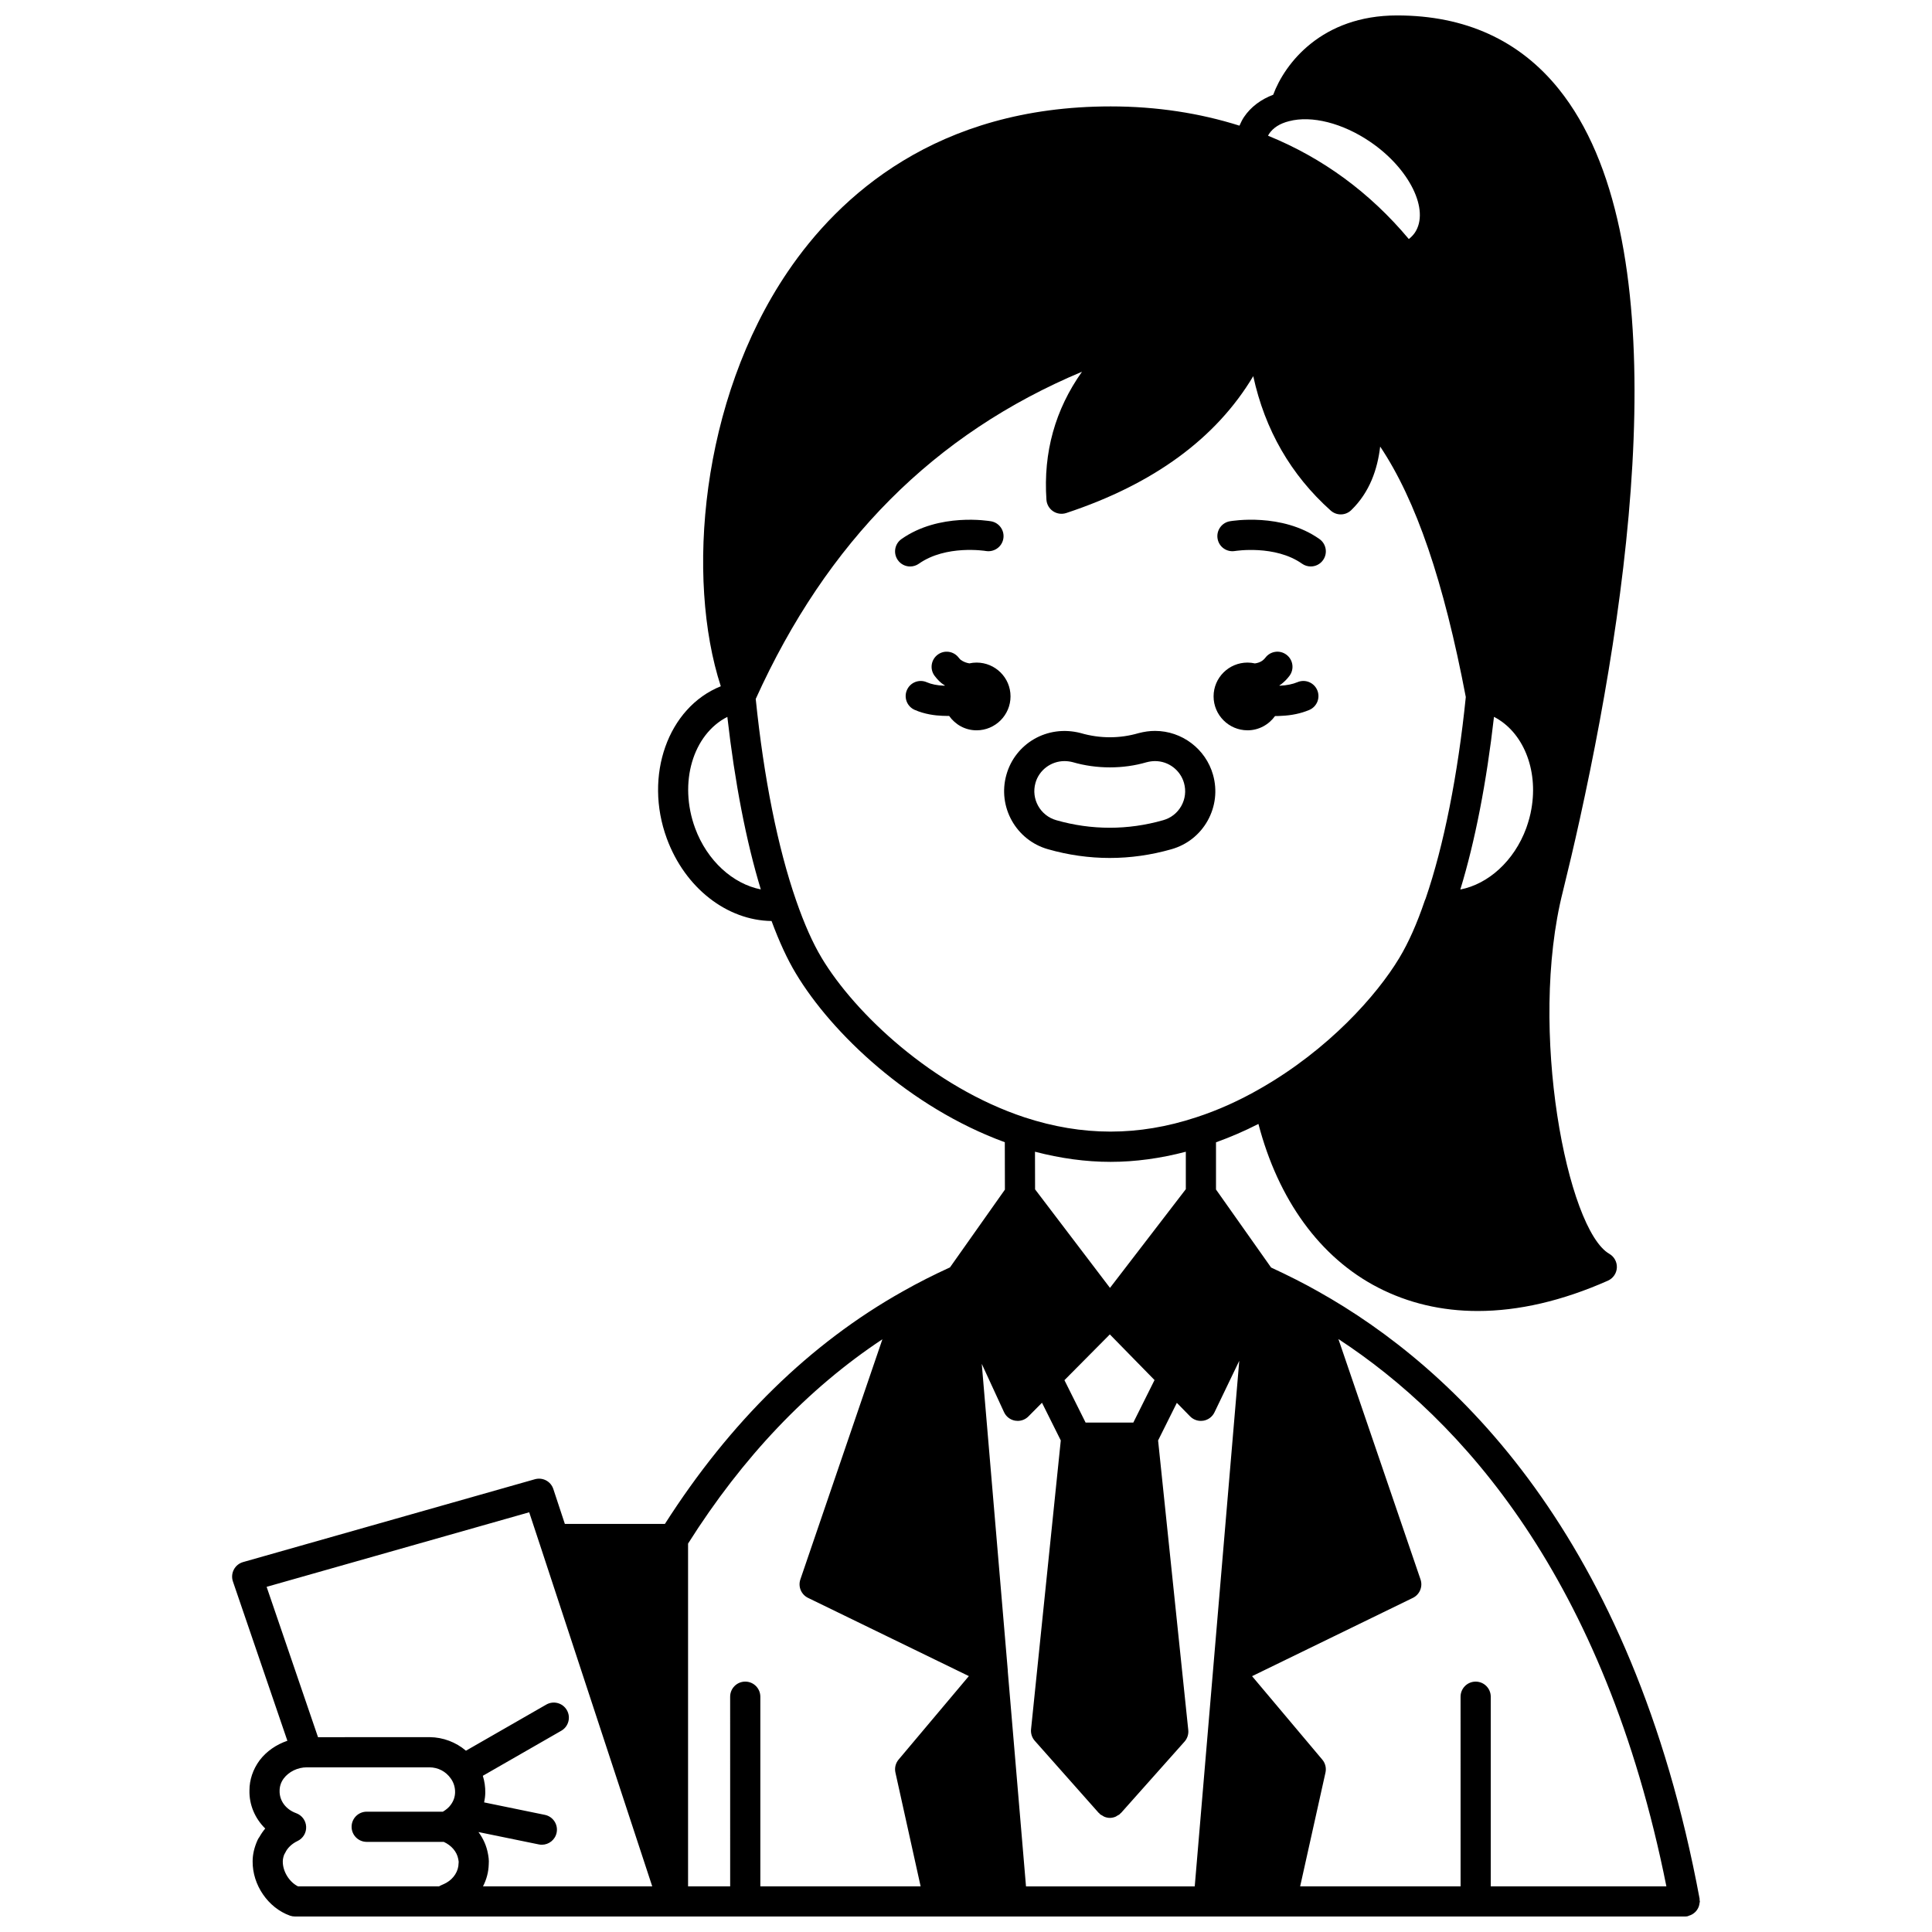 <?xml version="1.0" encoding="UTF-8"?>
<!-- Uploaded to: SVG Repo, www.svgrepo.com, Generator: SVG Repo Mixer Tools -->
<svg width="800px" height="800px" version="1.1" viewBox="144 144 512 512" xmlns="http://www.w3.org/2000/svg">
 <defs>
  <clipPath id="a">
   <path d="m205 148.09h390v503.81h-390z"/>
  </clipPath>
 </defs>
 <path d="m474.61 337.54c3 0 5.648-1.508 7.285-3.777 0.602 0 1.199-0.02 1.793-0.062 2.598-0.105 5.113-0.641 7.273-1.551 2.035-0.859 2.988-3.203 2.129-5.238-0.859-2.035-3.203-2.996-5.238-2.133-1.262 0.531-2.859 0.863-4.609 0.938-0.047 0.004-0.09-0.004-0.133 0-0.012-0.031-0.02-0.062-0.031-0.098 0.121-0.082 0.242-0.129 0.363-0.219 0.895-0.684 1.645-1.434 2.281-2.293 1.328-1.766 0.969-4.273-0.801-5.598-1.762-1.332-4.269-0.969-5.594 0.801-0.207 0.273-0.438 0.5-0.742 0.734-0.609 0.465-1.332 0.672-2.019 0.77-0.633-0.141-1.285-0.223-1.957-0.223-4.957 0-8.996 4-8.996 8.957 0 4.953 4.039 8.992 8.996 8.992z"/>
 <path d="m402.8 319.59c-0.652 0-1.293 0.078-1.906 0.211-0.727-0.121-1.535-0.375-2.301-0.945-0.02-0.012-0.207-0.141-0.516-0.547-1.324-1.766-3.832-2.133-5.594-0.801-1.766 1.324-2.129 3.832-0.801 5.598 0.785 1.047 1.664 1.887 2.359 2.32 0.109 0.078 0.219 0.121 0.332 0.195-0.012 0.027-0.016 0.059-0.027 0.09-0.098-0.004-0.172 0.008-0.27 0-1.707-0.066-3.285-0.387-4.453-0.902-2.027-0.895-4.379 0.02-5.273 2.039-0.891 2.019 0.023 4.383 2.043 5.273 2.652 1.172 5.477 1.504 7.328 1.574 0.508 0.027 1.012 0.039 1.516 0.039 0.098 0 0.188-0.012 0.285-0.012 1.621 2.297 4.262 3.82 7.281 3.82 4.957 0 8.996-4.039 8.996-8.996 0-4.961-4.043-8.957-9-8.957z"/>
 <path d="m387.51 293.39c7.203-5.086 17.656-3.387 17.762-3.367 2.16 0.355 4.238-1.074 4.617-3.246 0.387-2.176-1.07-4.25-3.242-4.629-0.562-0.098-13.785-2.328-23.754 4.711-1.805 1.277-2.234 3.769-0.957 5.574 0.777 1.105 2.012 1.691 3.266 1.691 0.801-0.004 1.605-0.242 2.309-0.734z"/>
 <path d="m471.31 290.02c0.098-0.016 10.594-1.684 17.746 3.367 0.703 0.496 1.508 0.73 2.305 0.73 1.25 0 2.492-0.586 3.266-1.691 1.277-1.805 0.848-4.297-0.957-5.574-9.957-7.039-23.191-4.809-23.75-4.711-2.172 0.383-3.625 2.453-3.246 4.629 0.379 2.18 2.426 3.625 4.637 3.25z"/>
 <g clip-path="url(#a)">
  <path d="m593.94 649.8c0.125-0.219 0.219-0.441 0.297-0.684 0.082-0.262 0.129-0.516 0.16-0.789 0.016-0.145 0.082-0.27 0.082-0.414 0-0.129-0.059-0.234-0.07-0.359-0.012-0.129 0.027-0.246 0.004-0.375-17.941-96.27-64.883-140.66-101.08-160.93-3.789-2.148-7.914-4.227-12.48-6.344l-14.598-20.672v-12.508c3.773-1.363 7.539-2.973 11.242-4.871 5.254 20.102 16.316 35.418 31.664 43.344 8.047 4.156 16.938 6.231 26.449 6.231 10.816 0 22.43-2.684 34.5-8.035 1.379-0.613 2.297-1.941 2.375-3.445 0.078-1.504-0.699-2.922-2.004-3.676-11.117-6.383-21.559-59.48-12.305-96.016 1.449-5.871 2.977-12.301 4.504-19.254 14.688-66.793 25.641-154.56-5.559-193.37-10.418-12.969-24.844-19.543-42.883-19.543-20.004 0-29.766 12.746-32.824 21.02-3.266 1.234-5.945 3.231-7.762 5.934-0.477 0.707-0.824 1.488-1.18 2.258-10.535-3.324-21.961-5.102-34.129-5.102-46.188 0-72.039 23.828-85.59 43.816-23.176 34.168-27.016 81.352-17.734 109.85-14.012 5.633-20.426 23.715-14.301 40.359 4.832 13.129 15.965 21.703 27.754 21.852 2.039 5.496 4.156 10.105 6.438 13.895 9.523 15.883 30.168 35.512 55.375 44.73l0.027 12.562-14.555 20.609c-4.231 1.93-8.445 4.055-12.508 6.359-24.566 13.777-45.746 34.539-63.039 61.625h-26.516l-3.055-9.25c-0.668-2.031-2.801-3.176-4.891-2.59l-77.332 21.953c-1.055 0.301-1.938 1.02-2.445 1.992-0.508 0.973-0.598 2.109-0.242 3.152l14.43 42.207c-2.902 1-5.523 2.742-7.394 5.231-1.738 2.371-2.656 5.137-2.656 7.898-0.102 3.836 1.469 7.461 4.18 10.133-0.586 0.695-1.098 1.445-1.535 2.231-0.191 0.246-0.359 0.52-0.492 0.816-0.883 1.965-1.312 3.824-1.312 5.644-0.055 6.269 4.102 12.324 9.891 14.395 0.43 0.148 0.887 0.227 1.348 0.227h368.3 0.004c0.238 0 0.484-0.02 0.73-0.066 0.148-0.027 0.258-0.117 0.395-0.16 0.266-0.078 0.508-0.172 0.742-0.301 0.227-0.125 0.43-0.262 0.621-0.418 0.199-0.164 0.375-0.332 0.539-0.531 0.168-0.199 0.305-0.402 0.426-0.629zm-8.328-5.891h-46.547v-50.262c0-2.207-1.789-4-4-4-2.211 0-4 1.793-4 4l0.004 50.262h-42.516l6.711-30.156c0.27-1.215-0.043-2.492-0.848-3.441l-18.605-22.109 42.609-20.746c1.816-0.883 2.688-2.981 2.035-4.887l-21.766-63.711c32.461 21.238 70.516 63.098 86.922 145.05zm-141.27-122.91h-12.645l-5.609-11.238 12.031-12.129 11.844 12.098zm13.914-61.855-20.098 26.16-19.852-26.113-0.023-9.973c6.734 1.758 13.445 2.688 20.02 2.688 6.566 0 13.254-0.926 19.953-2.684zm-47.184 127.75c0-0.039 0.02-0.07 0.02-0.109 0-0.043-0.027-0.082-0.027-0.125-0.004-0.066 0-0.137-0.008-0.184l-6.879-81.043 5.898 12.797c0.551 1.191 1.648 2.039 2.938 2.262 0.23 0.039 0.461 0.059 0.691 0.059 1.059 0 2.082-0.418 2.844-1.188l3.59-3.621 4.981 9.988-7.879 76.539c-0.113 1.117 0.246 2.227 0.988 3.062l16.914 19.074c0.051 0.059 0.125 0.074 0.18 0.133 0.059 0.059 0.09 0.145 0.152 0.203 0.219 0.195 0.477 0.297 0.719 0.438 0.148 0.082 0.277 0.195 0.434 0.262 0.484 0.199 0.992 0.316 1.508 0.316 0.512 0 1.02-0.117 1.504-0.316 0.16-0.062 0.293-0.18 0.445-0.27 0.238-0.137 0.492-0.234 0.703-0.426 0.062-0.055 0.09-0.137 0.148-0.199 0.055-0.055 0.133-0.074 0.188-0.137l16.793-18.867c0.746-0.84 1.105-1.957 0.988-3.074l-7.996-76.734 4.969-9.969 3.512 3.586c0.758 0.777 1.793 1.199 2.859 1.199 0.215 0 0.434-0.016 0.652-0.051 1.285-0.211 2.387-1.039 2.949-2.215l6.57-13.664-11.801 139.29h-44.715zm128.85-252.92c7.629 3.91 11.793 13.836 9.91 24.43-0.25 1.523-0.719 3.246-1.367 5.078-3.195 8.684-10.07 14.828-17.461 16.246 3.914-12.809 6.949-28.438 8.918-45.754zm-54.297-157.86c5.965-1.578 14.191 0.508 21.449 5.441 10.48 7.098 15.906 18.16 11.863 24.133-0.438 0.637-0.98 1.18-1.586 1.66-10.309-12.316-22.832-21.5-37.301-27.375 0.09-0.148 0.145-0.32 0.238-0.465 1.109-1.648 2.883-2.785 5.336-3.394zm-157.41 187.36c-4.438-12.062-0.566-24.852 8.539-29.496 1.973 17.344 4.984 32.969 8.867 45.723-7.356-1.441-14.219-7.566-17.406-16.227zm33.539 34.383c-2.348-3.898-4.621-9.008-6.766-15.207-4.867-13.992-8.562-32.453-10.711-53.422 18.902-41.746 47.277-70.266 86.465-86.715-7.117 10.027-10.281 21.383-9.426 33.922 0.082 1.23 0.734 2.356 1.758 3.047 1.027 0.688 2.305 0.859 3.484 0.48 23.137-7.644 39.746-19.816 49.566-36.277 3.094 14.23 9.969 26.172 20.523 35.617 1.566 1.402 3.941 1.355 5.445-0.109 4.93-4.773 6.969-10.906 7.668-16.844 9.531 14.234 16.852 35.746 22.691 66.375-2.086 20.562-5.852 39.48-10.637 53.391-0.082 0.168-0.16 0.344-0.223 0.531-2.039 6.035-4.309 11.152-6.758 15.215-5.992 9.969-18.785 24.277-36.719 34.547-5.602 3.238-11.359 5.828-17.125 7.699-15.293 5.047-30.137 5.031-45.473 0-24.355-8.059-44.945-27.547-53.766-42.25zm16.094 101.06-21.742 63.645c-0.652 1.91 0.219 4.008 2.035 4.891l42.617 20.73-18.617 22.121c-0.801 0.953-1.113 2.223-0.844 3.438l6.68 30.164h-42.48v-50.262c0-2.207-1.789-4-4-4s-4 1.793-4 4l0.004 50.262h-11.156v-90.844c14.457-22.887 31.734-41.055 51.504-54.145zm-112.32 138.87c-0.023 2.082-1.258 4.031-3.215 5.156-0.395 0.211-0.82 0.43-1.277 0.613-0.238 0.098-0.465 0.211-0.68 0.352h-37.375c-2.293-1.129-4.062-3.938-4.039-6.598 0-0.551 0.121-1.152 0.371-1.82 0.113-0.168 0.215-0.348 0.301-0.539 0.578-1.242 1.754-2.359 3.242-3.066 1.457-0.691 2.359-2.191 2.277-3.801-0.078-1.613-1.117-3.019-2.637-3.57-2.738-0.992-4.465-3.285-4.398-5.953 0-1.168 0.371-2.269 1.078-3.234 1.383-1.832 3.723-2.969 6.16-2.969h0.078 32.387c2.309 0.023 4.363 1.086 5.68 2.984 0.754 1.051 1.148 2.32 1.121 3.664-0.023 1.168-0.398 2.277-1.152 3.293-0.496 0.707-1.234 1.305-2.082 1.82l-20.191-0.004c-2.211 0-4 1.793-4 4s1.789 4 4 4h20.414c2.027 0.922 3.496 2.59 3.856 4.578 0.047 0.25 0.109 0.59 0.109 0.684-0.016 0.133-0.027 0.273-0.027 0.41zm7.773-2.582c-0.375-2.066-1.246-4.004-2.504-5.691l15.992 3.277c0.273 0.055 0.543 0.082 0.809 0.082 1.859 0 3.527-1.305 3.914-3.195 0.445-2.164-0.949-4.273-3.109-4.719l-16.102-3.305c0.168-0.82 0.289-1.652 0.305-2.504 0.027-1.57-0.195-3.102-0.652-4.543l20.797-11.941c1.914-1.098 2.578-3.543 1.477-5.457-1.094-1.914-3.539-2.578-5.457-1.477l-21.289 12.223c-2.637-2.242-6.023-3.559-9.625-3.594l-29.578 0.012-13.621-39.844 69.586-19.758 2.731 8.27c0.02 0.059 0.039 0.117 0.059 0.172l29.816 90.695h-44.852c0.938-1.812 1.473-3.805 1.523-5.848 0.102-1.164-0.082-2.137-0.219-2.856z"/>
 </g>
 <path d="m438.11 371.37c5.469 0 10.965-0.781 16.312-2.309 4.109-1.156 7.527-3.844 9.613-7.57 2.082-3.731 2.594-8.051 1.43-12.16-1.926-6.848-8.25-11.633-15.367-11.633-1.402 0-2.805 0.184-4.402 0.602-4.906 1.43-10.172 1.469-15.309-0.031-8.965-2.32-17.41 2.894-19.684 11.062-2.398 8.48 2.555 17.328 11.023 19.723 5.375 1.535 10.887 2.316 16.383 2.316zm-19.703-19.879c0.953-3.414 4.121-5.793 7.711-5.793 0.699 0 1.488 0.109 2.156 0.281 6.367 1.859 13.438 1.824 19.555 0.031 0.812-0.211 1.562-0.312 2.277-0.312 3.555 0 6.707 2.387 7.668 5.809 0.582 2.059 0.328 4.219-0.715 6.082-1.043 1.855-2.746 3.199-4.816 3.777-9.328 2.668-19.02 2.66-28.316-0.004-4.246-1.199-6.719-5.621-5.519-9.871z"/>
</svg>